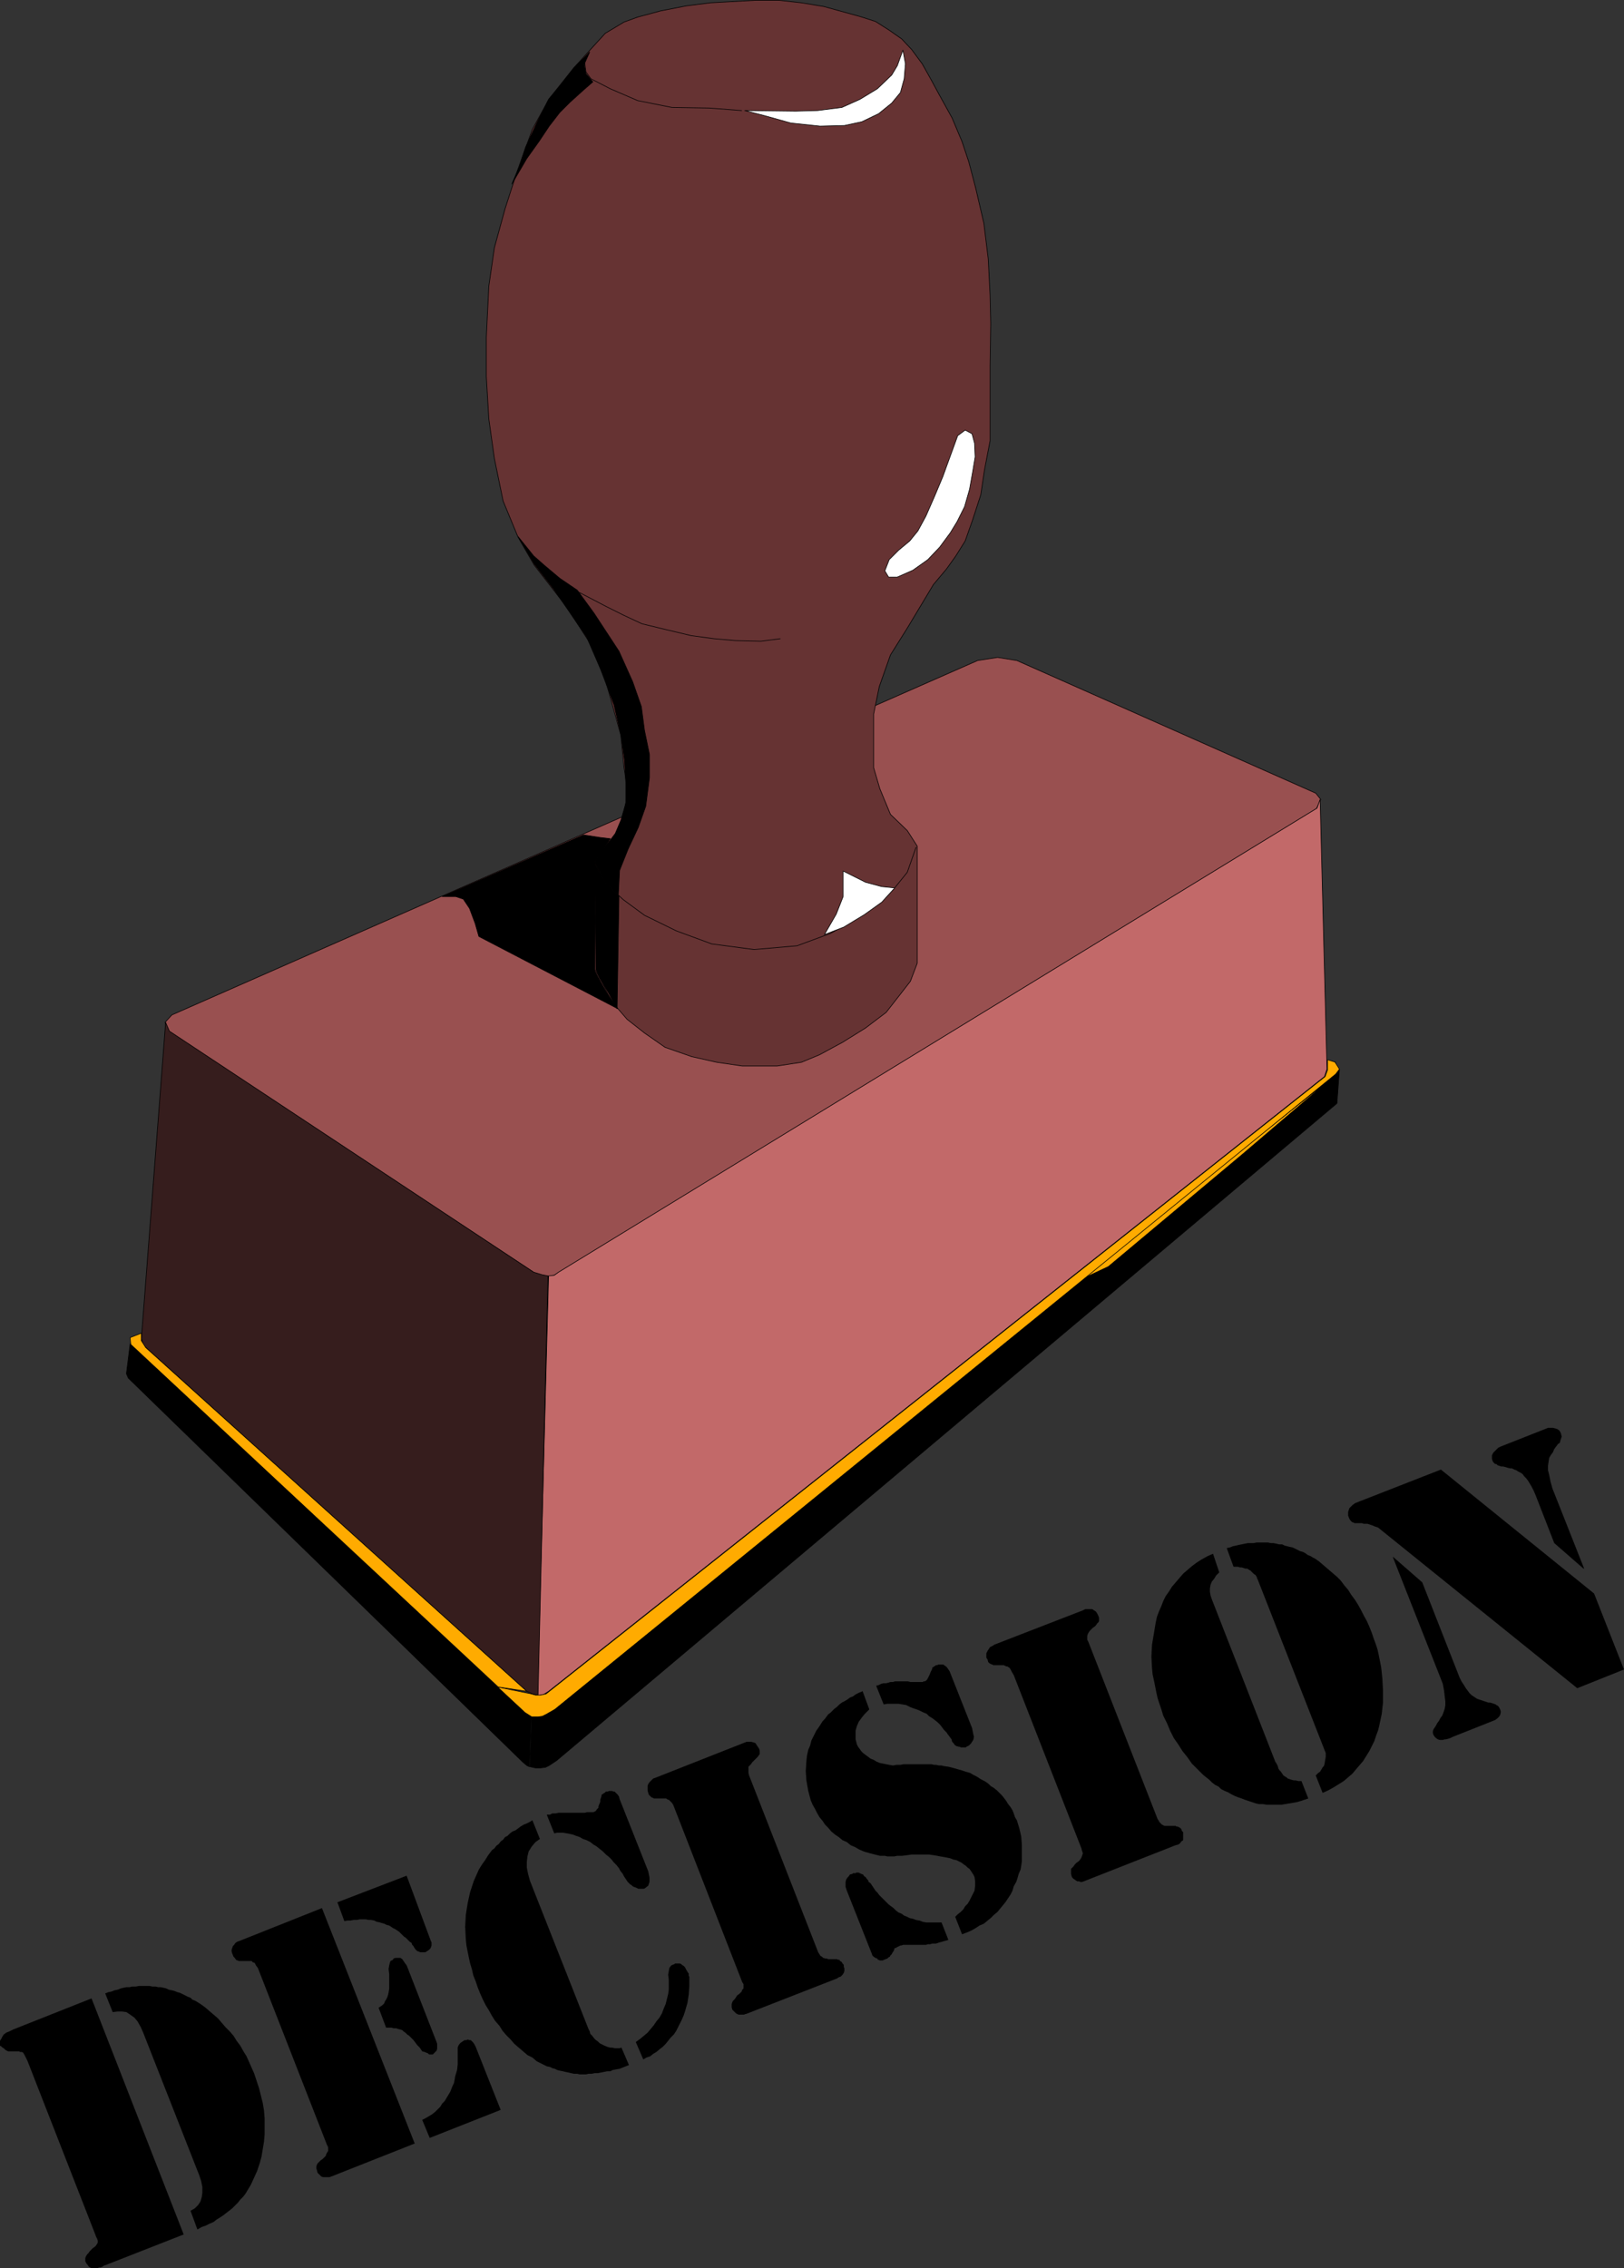 <?xml version="1.0" encoding="UTF-8" standalone="no"?>
<svg
   version="1.0"
   width="111.489mm"
   height="155.69mm"
   id="svg54"
   sodipodi:docname="Decision.wmf"
   xmlns:inkscape="http://www.inkscape.org/namespaces/inkscape"
   xmlns:sodipodi="http://sodipodi.sourceforge.net/DTD/sodipodi-0.dtd"
   xmlns="http://www.w3.org/2000/svg"
   xmlns:svg="http://www.w3.org/2000/svg">
  <rect width="100%" height="100%" fill="#333333" stroke="none"/>
  <sodipodi:namedview
     id="namedview54"
     pagecolor="#ffffff"
     bordercolor="#000000"
     borderopacity="0.25"
     inkscape:showpageshadow="2"
     inkscape:pageopacity="0.0"
     inkscape:pagecheckerboard="0"
     inkscape:deskcolor="#d1d1d1"
     inkscape:document-units="mm" />
  <defs
     id="defs1">
    <pattern
       id="WMFhbasepattern"
       patternUnits="userSpaceOnUse"
       width="6"
       height="6"
       x="0"
       y="0" />
  </defs>
  <path
     style="fill:#995050;fill-opacity:1;fill-rule:evenodd;stroke:none"
     d="m 253.666,171.367 5.17,-0.808 5.009,0.808 77.554,34.419 1.293,1.616 -1.131,2.424 -196.47,120.224 -1.293,0.808 -1.454,0.323 -1.616,-0.162 -2.1,-0.808 -94.68,-62.536 -1.131,-2.424 1.777,-1.939 z"
     id="path1" />
  <path
     style="fill:none;stroke:#000000;stroke-width:0.162px;stroke-linecap:round;stroke-linejoin:round;stroke-miterlimit:4;stroke-dasharray:none;stroke-opacity:1"
     d="m 253.666,171.367 5.17,-0.808 5.009,0.808 77.554,34.419 1.293,1.616 -1.131,2.424 -196.47,120.224 -1.293,0.808 -1.454,0.323 -1.616,-0.162 -2.1,-0.808 -94.68,-62.536 -1.131,-2.424 1.777,-1.939 209.073,-91.945 v 0"
     id="path2" />
  <path
     style="fill:#663333;fill-opacity:1;fill-rule:evenodd;stroke:none"
     d="m 161.894,198.999 -0.808,-8.241 -3.878,-13.897 -4.039,-9.857 -6.14,-9.534 -8.402,-10.827 -4.201,-7.272 -3.878,-9.372 -2.262,-10.988 -1.454,-10.342 -0.646,-10.988 V 87.502 l 0.646,-13.25 1.454,-10.019 2.747,-10.019 3.07,-9.534 4.039,-11.15 4.362,-7.918 6.301,-7.918 4.847,-5.333 3.393,-3.717 4.847,-2.909 3.555,-1.293 5.978,-1.616 6.624,-1.293 6.301,-0.808 5.817,-0.323 5.817,-0.323 h 6.14 l 5.817,0.646 5.817,0.97 4.686,1.293 4.686,1.293 4.039,1.293 3.555,2.262 3.231,2.262 2.585,2.747 2.747,3.717 2.262,4.04 2.1,3.878 3.393,6.14 2.585,6.14 1.777,5.333 1.777,6.787 2.1,9.049 1.131,9.211 0.485,9.534 0.162,7.272 -0.162,10.988 v 11.796 7.595 l -1.454,7.595 -0.969,6.464 -2.1,6.464 -1.939,5.494 -2.424,3.878 -2.424,3.393 -3.393,4.04 -6.786,11.311 -4.362,6.948 -2.908,8.241 -1.454,7.11 v 6.787 7.11 l 1.616,5.494 2.747,6.625 4.362,4.201 2.585,4.04 v 30.379 l -1.777,4.686 -3.393,4.363 -2.908,3.717 -5.332,4.04 -5.978,3.717 -5.978,3.232 -4.686,1.939 -6.301,0.97 h -9.048 l -6.624,-0.97 -6.463,-1.454 -6.948,-2.424 -5.332,-3.717 -4.524,-3.555 -4.039,-4.686 -2.747,-5.494 -1.616,-2.747 v -27.632 l 2.747,-4.04 2.747,-3.717 2.1,-5.171 0.969,-5.494 -0.969,-6.464 z"
     id="path3" />
  <path
     style="fill:none;stroke:#000000;stroke-width:0.162px;stroke-linecap:round;stroke-linejoin:round;stroke-miterlimit:4;stroke-dasharray:none;stroke-opacity:1"
     d="m 161.894,198.999 -0.808,-8.241 -3.878,-13.897 -4.039,-9.857 -6.14,-9.534 -8.402,-10.827 -4.201,-7.272 -3.878,-9.372 -2.262,-10.988 -1.454,-10.342 -0.646,-10.988 V 87.502 l 0.646,-13.25 1.454,-10.019 2.747,-10.019 3.07,-9.534 4.039,-11.15 4.362,-7.918 6.301,-7.918 4.847,-5.333 3.393,-3.717 4.847,-2.909 3.555,-1.293 5.978,-1.616 6.624,-1.293 6.301,-0.808 5.817,-0.323 5.817,-0.323 h 6.14 l 5.817,0.646 5.817,0.97 4.686,1.293 4.686,1.293 4.039,1.293 3.555,2.262 3.231,2.262 2.585,2.747 2.747,3.717 2.262,4.04 2.1,3.878 3.393,6.14 2.585,6.14 1.777,5.333 1.777,6.787 2.1,9.049 1.131,9.211 0.485,9.534 0.162,7.272 -0.162,10.988 v 11.796 7.595 l -1.454,7.595 -0.969,6.464 -2.1,6.464 -1.939,5.494 -2.424,3.878 -2.424,3.393 -3.393,4.04 -6.786,11.311 -4.362,6.948 -2.908,8.241 -1.454,7.11 v 6.787 7.11 l 1.616,5.494 2.747,6.625 4.362,4.201 2.585,4.04 v 30.379 l -1.777,4.686 -3.393,4.363 -2.908,3.717 -5.332,4.04 -5.978,3.717 -5.978,3.232 -4.686,1.939 -6.301,0.97 h -9.048 l -6.624,-0.97 -6.463,-1.454 -6.948,-2.424 -5.332,-3.717 -4.524,-3.555 -4.039,-4.686 -2.747,-5.494 -1.616,-2.747 v -27.632 l 2.747,-4.04 2.747,-3.717 2.1,-5.171 0.969,-5.494 -0.969,-6.464 v 0"
     id="path4" />
  <path
     style="fill:#c26969;fill-opacity:1;fill-rule:evenodd;stroke:none"
     d="m 142.344,331.019 1.454,-0.162 1.131,-0.808 196.793,-120.385 0.808,-2.262 1.777,69.969 -0.646,1.939 -201.317,159.49 -1.293,0.808 -1.616,0.323 2.908,-108.912 z"
     id="path5" />
  <path
     style="fill:none;stroke:#000000;stroke-width:0.162px;stroke-linecap:round;stroke-linejoin:round;stroke-miterlimit:4;stroke-dasharray:none;stroke-opacity:1"
     d="m 142.344,331.019 1.454,-0.162 1.131,-0.808 196.793,-120.385 0.808,-2.262 1.777,69.969 -0.646,1.939 -201.317,159.49 -1.293,0.808 -1.616,0.323 2.908,-108.912 v 0"
     id="path6" />
  <path
     style="fill:#361d1d;fill-opacity:1;fill-rule:evenodd;stroke:none"
     d="m 42.978,265.252 0.969,2.262 94.519,62.536 2.1,0.646 1.616,0.323 -2.585,108.751 -1.454,-0.323 -1.454,-0.646 -99.366,-89.683 -0.646,-1.778 6.301,-82.088 z"
     id="path7" />
  <path
     style="fill:none;stroke:#000000;stroke-width:0.162px;stroke-linecap:round;stroke-linejoin:round;stroke-miterlimit:4;stroke-dasharray:none;stroke-opacity:1"
     d="m 42.978,265.252 0.969,2.262 94.519,62.536 2.1,0.646 1.616,0.323 -2.585,108.751 -1.454,-0.323 -1.454,-0.646 -99.366,-89.683 -0.646,-1.778 6.301,-82.088 v 0"
     id="path8" />
  <path
     style="fill:#000000;fill-opacity:1;fill-rule:evenodd;stroke:none"
     d="m 137.335,458.353 0.485,-13.25 -1.293,-0.485 -102.759,-95.985 -0.969,7.756 0.485,1.131 102.436,99.702 0.969,0.808 z"
     id="path9" />
  <path
     style="fill:none;stroke:#000000;stroke-width:0.162px;stroke-linecap:round;stroke-linejoin:round;stroke-miterlimit:4;stroke-dasharray:none;stroke-opacity:1"
     d="m 137.335,458.353 0.485,-13.25 -1.293,-0.485 -102.759,-95.985 -0.969,7.756 0.485,1.131 102.436,99.702 0.969,0.808 0.646,0.323 v 0"
     id="path10" />
  <path
     style="fill:#000000;fill-opacity:1;fill-rule:evenodd;stroke:none"
     d="m 137.497,458.353 1.454,0.323 h 1.293 l 1.293,-0.162 0.969,-0.485 1.939,-1.293 202.448,-170.479 0.646,-8.726 -0.646,0.97 -203.095,164.985 -1.777,1.293 -1.131,0.323 -1.293,0.323 -1.616,-0.323 -0.485,13.25 z"
     id="path11" />
  <path
     style="fill:none;stroke:#000000;stroke-width:0.162px;stroke-linecap:round;stroke-linejoin:round;stroke-miterlimit:4;stroke-dasharray:none;stroke-opacity:1"
     d="m 137.497,458.353 1.454,0.323 h 1.293 l 1.293,-0.162 0.969,-0.485 1.939,-1.293 202.448,-170.479 0.646,-8.726 -0.646,0.97 -203.095,164.985 -1.777,1.293 -1.131,0.323 -1.293,0.323 -1.616,-0.323 -0.485,13.25 v 0"
     id="path12" />
  <path
     style="fill:#ffab00;fill-opacity:1;fill-rule:evenodd;stroke:none"
     d="m 279.356,332.474 66.082,-52.679 -23.105,19.714 -34.738,29.086 z"
     id="path13" />
  <path
     style="fill:none;stroke:#000000;stroke-width:0.162px;stroke-linecap:round;stroke-linejoin:round;stroke-miterlimit:4;stroke-dasharray:none;stroke-opacity:1"
     d="m 279.356,332.474 66.082,-52.679 -23.105,19.714 -34.738,29.086 -8.24,3.878 v 0"
     id="path14" />
  <path
     style="fill:#ffab00;fill-opacity:1;fill-rule:evenodd;stroke:none"
     d="m 346.408,275.594 1.131,1.778 -0.969,1.293 -202.61,164.823 -2.262,1.293 -0.969,0.485 -1.131,0.162 h -1.616 l -1.777,-1.131 -7.109,-6.625 8.725,1.778 1.131,0.323 h 1.293 l 1.454,-0.323 202.125,-160.137 0.646,-1.778 v -2.585 l 2.1,0.646 v 0 z"
     id="path15" />
  <path
     style="fill:none;stroke:#000000;stroke-width:0.162px;stroke-linecap:round;stroke-linejoin:round;stroke-miterlimit:4;stroke-dasharray:none;stroke-opacity:1"
     d="m 346.408,275.594 1.131,1.778 -0.969,1.293 -202.61,164.823 -2.262,1.293 -0.969,0.485 -1.131,0.162 h -1.616 l -1.777,-1.131 -7.109,-6.625 8.725,1.778 1.131,0.323 h 1.293 l 1.454,-0.323 202.125,-160.137 0.646,-1.778 v -2.585 l 2.1,0.646 v 0"
     id="path16" />
  <path
     style="fill:#ffab00;fill-opacity:1;fill-rule:evenodd;stroke:none"
     d="m 129.257,437.67 -95.327,-88.875 -0.162,-1.778 2.908,-1.131 v 1.939 l 1.131,1.778 98.881,89.198 z"
     id="path17" />
  <path
     style="fill:none;stroke:#000000;stroke-width:0.162px;stroke-linecap:round;stroke-linejoin:round;stroke-miterlimit:4;stroke-dasharray:none;stroke-opacity:1"
     d="m 129.257,437.67 -95.327,-88.875 -0.162,-1.778 2.908,-1.131 v 1.939 l 1.131,1.778 98.881,89.198 -7.432,-1.131 v 0"
     id="path18" />
  <path
     style="fill:#ffffff;fill-opacity:1;fill-rule:evenodd;stroke:none"
     d="m 234.278,13.008 -1.454,4.04 -1.454,2.424 -3.716,3.555 -4.524,2.747 -4.686,2.101 -6.301,0.808 -5.655,0.162 -13.249,-0.162 5.009,1.293 6.948,1.939 7.594,0.808 6.301,-0.162 4.524,-0.97 4.362,-2.101 3.393,-2.747 2.262,-2.747 0.969,-3.555 0.323,-3.878 -0.646,-3.555 z"
     id="path19" />
  <path
     style="fill:none;stroke:#000000;stroke-width:0.162px;stroke-linecap:round;stroke-linejoin:round;stroke-miterlimit:4;stroke-dasharray:none;stroke-opacity:1"
     d="m 234.278,13.008 -1.454,4.04 -1.454,2.424 -3.716,3.555 -4.524,2.747 -4.686,2.101 -6.301,0.808 -5.655,0.162 -13.249,-0.162 5.009,1.293 6.948,1.939 7.594,0.808 6.301,-0.162 4.524,-0.97 4.362,-2.101 3.393,-2.747 2.262,-2.747 0.969,-3.555 0.323,-3.878 -0.646,-3.555 v 0"
     id="path20" />
  <path
     style="fill:none;stroke:#000000;stroke-width:0.162px;stroke-linecap:round;stroke-linejoin:round;stroke-miterlimit:4;stroke-dasharray:none;stroke-opacity:1"
     d="m 192.431,28.682 -8.402,-0.646 -9.694,-0.162 -8.886,-1.778 -7.109,-3.07 -5.009,-2.585 -1.293,-1.778 -0.323,-2.424 0.969,-2.424"
     id="path21" />
  <path
     style="fill:#ffffff;fill-opacity:1;fill-rule:evenodd;stroke:none"
     d="m 250.435,111.579 -1.939,1.454 -1.939,5.333 -1.939,5.333 -2.1,5.009 -2.262,5.171 -2.1,3.878 -2.1,2.585 -2.908,2.424 -2.424,2.424 -1.131,2.909 0.969,1.616 h 2.262 l 4.039,-1.778 3.878,-2.747 3.07,-3.232 2.747,-3.717 1.777,-2.909 1.939,-3.878 1.293,-4.525 0.808,-4.525 0.646,-3.878 -0.162,-3.555 -0.646,-2.424 z"
     id="path22" />
  <path
     style="fill:none;stroke:#000000;stroke-width:0.162px;stroke-linecap:round;stroke-linejoin:round;stroke-miterlimit:4;stroke-dasharray:none;stroke-opacity:1"
     d="m 250.435,111.579 -1.939,1.454 -1.939,5.333 -1.939,5.333 -2.1,5.009 -2.262,5.171 -2.1,3.878 -2.1,2.585 -2.908,2.424 -2.424,2.424 -1.131,2.909 0.969,1.616 h 2.262 l 4.039,-1.778 3.878,-2.747 3.07,-3.232 2.747,-3.717 1.777,-2.909 1.939,-3.878 1.293,-4.525 0.808,-4.525 0.646,-3.878 -0.162,-3.555 -0.646,-2.424 -1.777,-0.97 v 0"
     id="path23" />
  <path
     style="fill:none;stroke:#000000;stroke-width:0.162px;stroke-linecap:round;stroke-linejoin:round;stroke-miterlimit:4;stroke-dasharray:none;stroke-opacity:1"
     d="m 202.448,165.712 -5.009,0.646 -6.624,-0.162 -5.493,-0.485 -5.978,-0.808 -6.786,-1.616 -5.978,-1.454 -4.847,-2.262 -4.524,-2.262 -7.109,-3.717"
     id="path24" />
  <path
     style="fill:none;stroke:#000000;stroke-width:0.162px;stroke-linecap:round;stroke-linejoin:round;stroke-miterlimit:4;stroke-dasharray:none;stroke-opacity:1"
     d="m 154.139,223.884 3.393,5.656 4.201,3.878 5.493,4.04 8.24,4.04 9.21,3.393 10.987,1.454 11.148,-0.97 8.725,-3.232 7.432,-4.201 5.493,-3.717 3.555,-3.717 3.393,-4.201 2.262,-6.464"
     id="path25" />
  <path
     style="fill:#ffffff;fill-opacity:1;fill-rule:evenodd;stroke:none"
     d="m 232.016,230.348 -3.231,-0.323 -4.201,-1.131 -5.817,-2.909 v 6.625 l -1.777,4.525 -3.07,5.333 5.009,-1.939 5.332,-3.232 4.524,-3.232 3.231,-3.555 v 0 z"
     id="path26" />
  <path
     style="fill:none;stroke:#000000;stroke-width:0.162px;stroke-linecap:round;stroke-linejoin:round;stroke-miterlimit:4;stroke-dasharray:none;stroke-opacity:1"
     d="m 232.016,230.348 -3.231,-0.323 -4.201,-1.131 -5.817,-2.909 v 6.625 l -1.777,4.525 -3.07,5.333 5.009,-1.939 5.332,-3.232 4.524,-3.232 3.231,-3.555 v 0"
     id="path27" />
  <path
     style="fill:#000000;fill-opacity:1;fill-rule:evenodd;stroke:none"
     d="m 165.61,214.674 -2.585,5.494 -2.262,5.656 -0.323,6.302 -3.07,-2.747 -3.07,-5.494 1.616,-2.747 3.716,-4.848 1.454,-3.393 1.293,-4.525 v -5.333 l -0.323,-5.817 -0.969,-6.625 -1.777,-7.756 -3.393,-9.049 -3.716,-8.564 -8.563,-12.443 -5.009,-6.464 -4.201,-7.11 4.039,5.009 2.747,2.424 4.039,3.393 4.524,3.07 4.362,5.979 6.463,9.857 3.555,7.918 2.262,6.464 0.808,6.14 1.293,6.302 v 5.979 l -0.969,7.433 -1.939,5.494 z"
     id="path28" />
  <path
     style="fill:none;stroke:#000000;stroke-width:0.162px;stroke-linecap:round;stroke-linejoin:round;stroke-miterlimit:4;stroke-dasharray:none;stroke-opacity:1"
     d="m 165.61,214.674 -2.585,5.494 -2.262,5.656 -0.323,6.302 -3.07,-2.747 -3.07,-5.494 1.616,-2.747 3.716,-4.848 1.454,-3.393 1.293,-4.525 v -5.333 l -0.323,-5.817 -0.969,-6.625 -1.777,-7.756 -3.393,-9.049 -3.716,-8.564 -8.563,-12.443 -5.009,-6.464 -4.201,-7.11 4.039,5.009 2.747,2.424 4.039,3.393 4.524,3.07 4.362,5.979 6.463,9.857 3.555,7.918 2.262,6.464 0.808,6.14 1.293,6.302 v 5.979 l -0.969,7.433 -1.939,5.494 v 0"
     id="path29" />
  <path
     style="fill:#000000;fill-opacity:1;fill-rule:evenodd;stroke:none"
     d="m 151.392,216.613 4.201,0.646 2.747,0.323 -1.939,3.07 -2.1,3.07 v 28.117 l 3.07,5.656 2.908,4.201 -36.03,-18.745 -0.969,-3.393 -1.454,-3.878 -1.616,-2.424 -1.939,-0.646 h -3.555 z"
     id="path30" />
  <path
     style="fill:none;stroke:#000000;stroke-width:0.162px;stroke-linecap:round;stroke-linejoin:round;stroke-miterlimit:4;stroke-dasharray:none;stroke-opacity:1"
     d="m 151.392,216.613 4.201,0.646 2.747,0.323 -1.939,3.07 -2.1,3.07 v 28.117 l 3.07,5.656 2.908,4.201 -36.03,-18.745 -0.969,-3.393 -1.454,-3.878 -1.616,-2.424 -1.939,-0.646 h -3.555 l 36.677,-15.998 v 0"
     id="path31" />
  <path
     style="fill:#000000;fill-opacity:1;fill-rule:evenodd;stroke:none"
     d="m 154.623,251.517 0.969,2.262 2.262,3.717 2.262,4.201 0.485,-29.248 -3.231,-3.07 -3.07,-5.171 0.323,27.309 z"
     id="path32" />
  <path
     style="fill:none;stroke:#000000;stroke-width:0.162px;stroke-linecap:round;stroke-linejoin:round;stroke-miterlimit:4;stroke-dasharray:none;stroke-opacity:1"
     d="m 154.623,251.517 0.969,2.262 2.262,3.717 2.262,4.201 0.485,-29.248 -3.231,-3.07 -3.07,-5.171 0.323,27.309 v 0"
     id="path33" />
  <path
     style="fill:#000000;fill-opacity:1;fill-rule:evenodd;stroke:none"
     d="m 144.929,22.704 -2.585,3.07 -3.07,6.14 -2.908,6.302 -1.616,5.009 -1.939,4.525 3.878,-6.625 3.231,-4.525 2.585,-3.878 2.747,-3.555 2.585,-2.585 3.393,-3.07 2.585,-2.262 -1.777,-2.101 -0.485,-2.424 1.454,-3.232 -4.039,4.04 -4.039,5.171 z"
     id="path34" />
  <path
     style="fill:none;stroke:#000000;stroke-width:0.162px;stroke-linecap:round;stroke-linejoin:round;stroke-miterlimit:4;stroke-dasharray:none;stroke-opacity:1"
     d="m 144.929,22.704 -2.585,3.07 -3.07,6.14 -2.908,6.302 -1.616,5.009 -1.939,4.525 3.878,-6.625 3.231,-4.525 2.585,-3.878 2.747,-3.555 2.585,-2.585 3.393,-3.07 2.585,-2.262 -1.777,-2.101 -0.485,-2.424 1.454,-3.232 -4.039,4.04 -4.039,5.171 v 0"
     id="path35" />
  <path
     style="fill:#000000;fill-opacity:1;fill-rule:evenodd;stroke:none"
     d="m 409.259,437.993 -51.703,-41.691 -0.485,-0.162 -0.485,-0.162 -0.323,-0.162 -0.485,-0.162 -0.485,-0.162 -0.485,-0.162 h -0.485 -0.485 l -0.485,-0.162 h -0.485 -0.485 -0.323 -0.323 -0.323 l -0.162,-0.162 h -0.162 l -0.323,-0.162 -0.323,-0.323 -0.323,-0.485 -0.323,-0.808 v -0.485 -0.485 l 0.162,-0.485 0.162,-0.485 0.485,-0.485 0.323,-0.323 0.646,-0.485 0.808,-0.323 21.489,-8.403 39.746,32.157 7.755,19.714 -12.118,4.848 z"
     id="path36" />
  <path
     style="fill:#000000;fill-opacity:1;fill-rule:evenodd;stroke:none"
     d="m 411.036,406.967 h -0.162 l -7.594,-6.625 -4.847,-12.443 -0.485,-1.131 -0.485,-0.97 -0.485,-0.808 -0.485,-0.808 -0.485,-0.646 -0.485,-0.485 -0.485,-0.646 -0.485,-0.323 -0.646,-0.323 -0.485,-0.323 -0.485,-0.162 -0.646,-0.323 h -0.485 l -0.646,-0.162 -0.485,-0.162 -0.646,-0.162 h -0.485 l -0.485,-0.162 -0.485,-0.162 -0.323,-0.323 h -0.323 l -0.323,-0.323 -0.162,-0.162 -0.162,-0.323 -0.162,-0.485 v -0.646 -0.323 l 0.323,-0.646 0.323,-0.323 0.485,-0.485 0.485,-0.485 0.646,-0.323 11.472,-4.525 0.808,-0.323 h 0.646 0.646 l 0.646,0.162 0.485,0.162 0.485,0.323 0.323,0.485 0.162,0.485 0.162,0.646 -0.162,0.485 -0.162,0.485 -0.162,0.646 -0.485,0.323 -0.485,0.646 -0.485,0.646 -0.323,0.808 -0.485,0.646 -0.485,0.808 -0.162,0.97 -0.162,1.131 v 1.131 l 0.323,1.293 0.323,1.616 0.485,1.778 z"
     id="path37" />
  <path
     style="fill:#000000;fill-opacity:1;fill-rule:evenodd;stroke:none"
     d="m 361.434,404.059 v -0.162 l 7.594,6.625 9.694,24.723 0.485,0.97 0.646,0.97 0.485,0.808 0.485,0.646 0.485,0.646 0.485,0.485 0.485,0.323 0.485,0.323 0.485,0.323 0.485,0.162 0.485,0.162 0.485,0.162 0.485,0.162 0.485,0.162 0.485,0.162 h 0.485 l 0.485,0.162 0.485,0.162 0.485,0.162 0.162,0.162 0.323,0.162 0.323,0.323 0.162,0.323 0.162,0.323 0.162,0.485 v 0.323 l -0.162,0.646 -0.323,0.485 -0.323,0.323 -0.646,0.485 -0.808,0.323 -0.808,0.323 -9.371,3.717 -0.646,0.323 -0.485,0.162 -0.646,0.162 h -0.323 l -0.485,0.162 h -0.323 -0.323 -0.162 l -0.485,-0.162 -0.485,-0.323 -0.323,-0.323 -0.323,-0.485 -0.162,-0.485 v -0.485 l 0.162,-0.485 0.323,-0.485 0.323,-0.485 0.323,-0.646 0.485,-0.646 0.323,-0.646 0.485,-0.646 0.323,-0.808 0.323,-0.97 0.162,-0.97 v -0.97 l -0.162,-1.293 -0.162,-1.454 -0.323,-1.778 z"
     id="path38" />
  <path
     style="fill:#000000;fill-opacity:1;fill-rule:evenodd;stroke:none"
     d="m 314.74,403.089 1.616,4.848 -0.808,0.808 -0.485,0.808 -0.646,0.808 -0.323,0.808 -0.162,0.97 v 0.808 l 0.162,0.97 0.323,0.97 16.48,42.175 0.323,0.485 0.323,0.646 0.162,0.646 0.323,0.485 0.323,0.323 0.323,0.485 0.323,0.485 0.485,0.323 0.323,0.162 0.323,0.323 0.485,0.162 0.485,0.162 0.646,0.162 h 0.485 l 0.646,0.162 h 0.808 l 1.777,4.525 -0.969,0.323 -0.969,0.323 -1.131,0.323 -0.969,0.162 -0.969,0.162 -0.969,0.162 -0.969,0.162 h -0.969 -0.969 -0.969 -0.969 l -0.969,-0.162 h -0.969 l -0.808,-0.162 -0.969,-0.323 -0.969,-0.323 -0.969,-0.323 -0.808,-0.323 -0.969,-0.323 -0.808,-0.323 -0.969,-0.485 -0.808,-0.485 -0.808,-0.323 -0.969,-0.485 -0.646,-0.646 -0.969,-0.485 -0.808,-0.646 -0.646,-0.646 -0.808,-0.646 -0.808,-0.646 -0.646,-0.646 -0.808,-0.808 -1.454,-1.454 -1.131,-1.616 -1.293,-1.616 -1.131,-1.778 -1.131,-1.616 -0.969,-1.939 -0.808,-1.939 -0.969,-1.939 -0.485,-1.616 -0.485,-1.454 -0.485,-1.454 -0.323,-1.454 -0.323,-1.616 -0.323,-1.616 -0.323,-1.454 -0.162,-1.616 -0.162,-3.07 0.162,-3.07 0.485,-2.909 0.485,-2.909 0.323,-1.454 0.485,-1.293 0.646,-1.454 0.485,-1.293 0.646,-1.293 0.808,-1.131 0.808,-1.293 0.969,-1.131 0.969,-1.131 0.969,-1.131 1.131,-0.97 1.131,-0.97 1.293,-0.97 1.293,-0.808 1.454,-0.808 1.454,-0.646 z"
     id="path39" />
  <path
     style="fill:#000000;fill-opacity:1;fill-rule:evenodd;stroke:none"
     d="m 318.295,401.635 0.808,-0.162 0.808,-0.323 0.808,-0.162 0.646,-0.162 0.808,-0.162 0.808,-0.162 0.808,-0.162 h 0.646 0.808 l 0.808,-0.162 h 0.646 0.808 0.808 0.646 l 0.808,0.162 h 0.646 l 0.808,0.162 0.646,0.162 h 0.808 l 0.646,0.323 0.646,0.162 0.646,0.162 0.808,0.162 0.646,0.323 0.646,0.323 0.646,0.323 0.646,0.162 0.646,0.323 0.646,0.485 0.808,0.323 0.485,0.323 0.646,0.323 1.131,0.808 1.131,0.97 1.131,0.97 1.131,0.97 1.131,0.97 0.969,0.97 0.969,1.293 0.969,1.131 0.808,1.293 0.969,1.293 0.808,1.293 0.808,1.454 0.646,1.293 0.808,1.454 0.646,1.454 0.646,1.616 0.485,1.454 0.485,1.293 0.485,1.454 0.323,1.454 0.323,1.616 0.323,1.616 0.162,1.454 0.162,1.616 0.162,3.07 v 3.07 l -0.323,2.909 -0.646,3.07 -0.323,1.293 -0.485,1.293 -0.485,1.454 -0.646,1.293 -0.646,1.293 -0.808,1.293 -0.808,1.293 -0.969,1.131 -0.969,1.131 -0.808,0.97 -1.131,0.97 -1.131,0.97 -1.293,0.808 -1.293,0.808 -1.454,0.808 -1.454,0.646 -1.777,-4.525 0.323,-0.323 0.323,-0.323 0.485,-0.323 0.162,-0.323 0.323,-0.485 0.162,-0.323 0.323,-0.323 0.162,-0.485 0.162,-0.97 0.162,-0.97 v -0.97 l -0.323,-0.808 -17.288,-44.114 -0.162,-0.323 -0.162,-0.485 -0.323,-0.485 -0.323,-0.162 -0.323,-0.323 -0.323,-0.323 -0.323,-0.323 -0.323,-0.162 -0.485,-0.323 h -0.485 l -0.485,-0.162 -0.485,-0.162 h -0.485 l -0.485,-0.162 h -0.485 -0.646 z"
     id="path40" />
  <path
     style="fill:#000000;fill-opacity:1;fill-rule:evenodd;stroke:none"
     d="m 280.649,479.683 -17.611,-45.084 -0.485,-0.808 -0.323,-0.646 -0.323,-0.485 -0.323,-0.162 -0.162,-0.162 h -0.323 l -0.323,-0.162 -0.323,-0.162 h -0.162 -0.323 -0.323 -0.323 -0.323 -0.323 -0.323 -0.162 -0.323 -0.162 l -0.162,-0.162 h -0.162 l -0.323,-0.162 -0.323,-0.162 -0.323,-0.323 -0.162,-0.646 -0.323,-0.485 v -0.646 -0.485 l 0.323,-0.646 0.323,-0.485 0.323,-0.485 0.646,-0.323 0.485,-0.323 22.943,-8.888 0.646,-0.323 h 0.808 0.485 0.485 l 0.485,0.323 0.485,0.323 0.323,0.485 0.323,0.646 0.162,0.485 v 0.485 0.323 l -0.162,0.323 -0.323,0.323 -0.323,0.485 -0.323,0.323 -0.485,0.323 -0.485,0.485 -0.323,0.323 -0.323,0.485 -0.162,0.323 -0.162,0.485 v 0.485 0.485 l 0.323,0.646 17.934,45.892 0.323,0.485 0.162,0.323 0.162,0.162 0.323,0.323 0.162,0.162 0.323,0.162 0.323,0.162 h 0.162 0.323 0.323 0.323 0.323 0.323 0.485 0.323 0.323 l 0.162,0.162 h 0.323 l 0.323,0.162 0.323,0.162 0.162,0.162 0.162,0.162 0.162,0.485 0.323,0.323 v 0.485 0.485 0.485 0.646 l -0.485,0.323 -0.323,0.485 -0.485,0.323 -0.646,0.162 -23.428,9.211 -0.323,0.162 h -0.162 l -0.323,0.162 h -0.323 -0.162 l -0.323,-0.162 h -0.162 -0.323 l -0.485,-0.323 -0.485,-0.323 -0.323,-0.323 -0.162,-0.323 -0.162,-0.646 v -0.485 -0.323 -0.485 l 0.323,-0.323 0.323,-0.323 0.323,-0.485 0.485,-0.485 0.485,-0.323 0.323,-0.323 0.323,-0.485 0.162,-0.323 0.162,-0.485 0.162,-0.485 -0.162,-0.485 -0.162,-0.485 v 0 z"
     id="path41" />
  <path
     style="fill:#000000;fill-opacity:1;fill-rule:evenodd;stroke:none"
     d="m 223.776,438.639 1.777,4.848 -1.131,1.131 -0.808,0.97 -0.808,1.131 -0.485,1.131 -0.323,1.131 v 1.131 1.131 l 0.323,1.293 0.323,0.646 0.485,0.646 0.323,0.485 0.485,0.485 0.646,0.485 0.646,0.485 0.646,0.485 0.808,0.323 0.808,0.485 0.808,0.323 0.808,0.162 0.808,0.162 0.808,0.162 0.969,0.162 0.969,-0.162 h 0.969 l 0.808,-0.162 h 0.646 0.808 0.646 0.808 0.646 0.808 0.646 0.808 0.646 0.808 l 0.646,0.162 h 0.485 l 0.808,0.162 h 0.646 l 0.646,0.162 1.131,0.162 1.293,0.323 1.131,0.323 1.131,0.323 0.969,0.323 1.131,0.323 0.808,0.485 0.969,0.485 0.969,0.646 0.969,0.485 0.969,0.646 0.646,0.646 0.808,0.485 0.808,0.646 0.646,0.646 0.646,0.646 0.646,0.808 0.485,0.646 0.485,0.808 0.646,0.808 0.485,0.808 0.323,0.808 0.323,0.97 0.485,0.808 0.646,2.101 0.485,2.101 0.162,2.101 v 2.101 1.131 1.131 l -0.162,1.131 -0.162,0.97 -0.485,1.131 -0.323,1.131 -0.323,0.97 -0.646,1.131 -0.323,1.131 -0.485,0.97 -0.646,0.97 -0.646,0.97 -0.646,0.808 -0.808,0.97 -0.646,0.808 -0.969,0.808 -0.808,0.808 -0.808,0.646 -0.969,0.808 -1.131,0.485 -0.969,0.646 -1.131,0.646 -1.131,0.485 -1.293,0.485 -1.777,-4.525 0.646,-0.646 0.808,-0.646 0.646,-0.646 0.485,-0.808 0.646,-0.646 0.485,-0.808 0.323,-0.646 0.323,-0.646 0.646,-1.293 0.162,-1.293 v -1.131 l -0.162,-1.131 -0.323,-0.646 -0.323,-0.485 -0.323,-0.485 -0.323,-0.485 -0.485,-0.323 -0.485,-0.485 -0.485,-0.323 -0.646,-0.485 -0.646,-0.323 -0.646,-0.323 -0.808,-0.162 -0.808,-0.323 -0.808,-0.162 -0.808,-0.162 -0.969,-0.162 -0.808,-0.162 -0.969,-0.162 -1.131,-0.162 h -1.131 -0.969 -1.293 -1.131 l -1.131,0.162 -1.293,0.162 h -0.646 -0.646 l -0.808,0.162 h -0.485 -0.808 -0.485 l -0.646,-0.162 h -0.646 -0.646 l -0.646,-0.162 -0.646,-0.162 -0.646,-0.162 -0.646,-0.162 -0.485,-0.162 -0.646,-0.162 -0.485,-0.162 -1.131,-0.485 -1.131,-0.646 -1.131,-0.485 -0.969,-0.808 -1.131,-0.485 -0.969,-0.808 -0.969,-0.646 -0.969,-0.808 -0.808,-0.97 -0.808,-0.808 -0.646,-0.97 -0.808,-0.97 -0.646,-1.131 -0.485,-0.97 -0.646,-1.131 -0.485,-1.131 -0.646,-2.424 -0.485,-2.747 -0.162,-2.424 0.162,-2.585 0.162,-1.454 0.323,-1.454 0.485,-1.131 0.323,-1.293 0.646,-1.293 0.646,-1.293 0.808,-1.131 0.808,-1.293 0.485,-0.485 0.485,-0.646 0.485,-0.646 0.646,-0.485 0.485,-0.485 0.485,-0.485 0.646,-0.485 0.646,-0.646 0.646,-0.485 0.646,-0.323 0.808,-0.485 0.646,-0.485 0.808,-0.323 0.646,-0.485 0.969,-0.485 0.808,-0.323 v 0 z"
     id="path42" />
  <path
     style="fill:#000000;fill-opacity:1;fill-rule:evenodd;stroke:none"
     d="m 244.295,498.751 1.777,4.525 -0.485,0.162 -0.646,0.162 -0.485,0.162 -0.646,0.162 -0.485,0.162 -0.485,0.162 h -0.485 -0.485 l -0.485,0.162 h -0.646 l -0.485,0.162 h -0.646 -0.646 -0.646 -0.646 -0.808 -0.646 -0.485 -0.646 -0.323 -0.485 l -0.323,0.162 h -0.323 l -0.323,0.162 -0.323,0.162 -0.323,0.162 -0.162,0.162 h -0.323 l -0.162,0.323 v 0.162 l -0.162,0.323 -0.323,0.485 -0.162,0.323 -0.323,0.323 -0.162,0.323 -0.323,0.162 -0.162,0.162 -0.162,0.162 -0.485,0.162 -0.323,0.162 h -0.162 l -0.162,0.162 h -0.323 -0.162 -0.323 l -0.323,-0.162 h -0.162 l -0.162,-0.323 -0.485,-0.162 -0.485,-0.323 -0.323,-0.323 -0.162,-0.485 -6.463,-16.321 -0.323,-0.97 v -0.646 -0.646 l 0.162,-0.646 0.323,-0.485 0.323,-0.323 0.323,-0.485 0.646,-0.162 0.162,-0.162 h 0.323 0.323 l 0.162,-0.162 h 0.162 0.323 0.162 l 0.323,0.162 0.323,0.162 0.485,0.162 0.323,0.485 0.323,0.162 0.323,0.485 0.323,0.323 0.162,0.485 0.485,0.323 0.323,0.485 0.323,0.485 0.323,0.485 0.323,0.485 0.485,0.485 0.485,0.646 0.485,0.485 0.485,0.485 0.485,0.485 0.485,0.485 0.485,0.485 0.646,0.485 0.646,0.485 0.646,0.646 0.646,0.485 0.808,0.323 0.646,0.485 0.808,0.323 0.646,0.323 0.808,0.162 0.808,0.323 0.969,0.162 0.808,0.323 0.969,0.162 h 0.969 0.808 1.131 z"
     id="path43" />
  <path
     style="fill:#000000;fill-opacity:1;fill-rule:evenodd;stroke:none"
     d="m 227.33,437.346 0.646,-0.162 0.646,-0.323 0.646,-0.162 h 0.646 l 0.646,-0.162 0.485,-0.162 h 0.646 l 0.485,-0.162 h 0.646 0.485 0.646 0.485 0.485 0.646 l 0.646,0.162 h 0.485 0.646 0.485 0.485 0.485 0.323 0.323 l 0.162,-0.162 h 0.323 l 0.323,-0.162 0.162,-0.162 0.162,-0.162 0.162,-0.323 0.162,-0.323 0.162,-0.323 0.162,-0.323 0.162,-0.485 0.162,-0.323 0.162,-0.323 0.162,-0.323 v -0.323 l 0.323,-0.162 0.162,-0.162 0.323,-0.162 0.162,-0.162 h 0.323 l 0.323,-0.162 h 0.162 0.323 0.323 0.162 0.323 l 0.162,0.162 0.485,0.323 0.323,0.323 0.323,0.485 0.323,0.485 5.817,14.705 0.162,0.808 0.162,0.808 0.162,0.646 -0.162,0.808 -0.323,0.485 -0.323,0.485 -0.485,0.485 -0.646,0.323 -0.162,0.162 h -0.323 -0.162 -0.323 -0.323 -0.162 l -0.323,-0.162 h -0.162 l -0.646,-0.162 -0.485,-0.323 -0.323,-0.485 -0.323,-0.323 -0.162,-0.646 -0.485,-0.646 -0.485,-0.646 -0.323,-0.485 -0.646,-0.646 -0.485,-0.646 -0.485,-0.646 -0.646,-0.646 -0.808,-0.646 -0.646,-0.485 -0.808,-0.485 -0.646,-0.646 -0.808,-0.323 -0.969,-0.485 -0.808,-0.323 -0.969,-0.323 -0.808,-0.323 -0.969,-0.485 -0.969,-0.162 -0.969,-0.162 h -0.969 -0.969 -0.969 l -0.969,0.162 -1.939,-4.848 z"
     id="path44" />
  <path
     style="fill:#000000;fill-opacity:1;fill-rule:evenodd;stroke:none"
     d="m 192.592,514.264 -17.611,-45.246 -0.323,-0.808 -0.323,-0.485 -0.485,-0.485 -0.323,-0.323 h -0.162 l -0.323,-0.162 -0.162,-0.162 h -0.323 -0.323 -0.323 -0.323 -0.323 -0.323 -0.323 -0.323 -0.162 -0.323 -0.162 l -0.162,-0.162 h -0.162 l -0.323,-0.162 -0.323,-0.323 -0.323,-0.323 -0.162,-0.485 -0.162,-0.646 v -0.485 -0.646 l 0.162,-0.485 0.323,-0.485 0.485,-0.485 0.485,-0.485 0.485,-0.162 22.943,-9.049 0.808,-0.323 h 0.646 0.485 l 0.646,0.162 0.485,0.162 0.323,0.485 0.323,0.485 0.323,0.485 0.162,0.485 v 0.485 0.485 l -0.162,0.162 -0.323,0.485 -0.323,0.323 -0.323,0.323 -0.485,0.485 -0.323,0.323 -0.323,0.485 -0.323,0.323 -0.323,0.323 v 0.485 0.485 0.646 l 0.162,0.646 17.934,45.892 0.323,0.485 0.162,0.323 0.162,0.162 0.323,0.162 0.323,0.323 h 0.162 l 0.323,0.162 h 0.162 0.323 l 0.323,0.162 h 0.323 0.323 0.323 0.485 0.162 0.485 0.162 l 0.323,0.162 h 0.323 l 0.162,0.323 0.323,0.162 0.162,0.162 0.162,0.323 0.323,0.323 v 0.485 l 0.162,0.485 v 0.646 l -0.162,0.485 -0.323,0.485 -0.485,0.485 -0.485,0.162 -0.485,0.323 -23.589,9.211 h -0.162 l -0.323,0.162 h -0.162 -0.323 -0.323 -0.162 -0.323 -0.162 l -0.646,-0.323 -0.323,-0.323 -0.323,-0.323 -0.323,-0.323 -0.162,-0.646 v -0.485 -0.323 l 0.162,-0.485 0.162,-0.323 0.485,-0.485 0.323,-0.485 0.323,-0.485 0.485,-0.323 0.323,-0.323 0.323,-0.323 0.162,-0.485 0.323,-0.323 v -0.485 -0.646 l -0.323,-0.485 z"
     id="path45" />
  <path
     style="fill:#000000;fill-opacity:1;fill-rule:evenodd;stroke:none"
     d="m 164.964,529.776 1.131,-0.808 0.969,-0.808 0.969,-0.808 0.808,-0.97 0.808,-0.97 0.646,-0.97 0.808,-0.97 0.646,-1.131 0.485,-1.293 0.485,-1.131 0.323,-1.293 0.323,-1.293 0.162,-1.131 v -1.293 -1.293 l -0.162,-1.293 0.162,-0.97 0.162,-0.808 0.485,-0.646 0.808,-0.323 0.162,-0.162 h 0.323 0.323 0.162 0.323 0.162 l 0.323,0.162 0.162,0.162 0.485,0.323 0.323,0.323 0.323,0.646 0.485,0.808 v 0 l 0.162,0.162 v 0.162 0.162 0.323 l 0.162,0.162 v 0.162 0 2.262 l -0.162,2.262 -0.323,2.101 -0.646,2.262 -0.323,0.97 -0.485,1.131 -0.485,0.97 -0.485,0.97 -0.485,0.97 -0.646,0.97 -0.808,0.808 -0.646,0.808 -0.646,0.808 -0.808,0.808 -0.646,0.485 -0.969,0.808 -0.808,0.485 -0.808,0.646 -0.969,0.323 -0.808,0.485 z"
     id="path46" />
  <path
     style="fill:#000000;fill-opacity:1;fill-rule:evenodd;stroke:none"
     d="m 138.143,472.25 1.939,4.848 -1.131,0.808 -0.969,1.131 -0.808,1.293 -0.323,1.293 -0.162,1.454 v 1.454 l 0.323,1.616 0.485,1.778 15.188,38.459 0.323,0.646 0.162,0.646 0.485,0.485 0.485,0.646 0.485,0.485 0.485,0.323 0.485,0.485 0.646,0.323 0.646,0.323 0.808,0.323 0.646,0.162 h 0.485 l 0.646,0.162 h 0.646 0.646 l 0.485,-0.162 1.939,4.525 -0.808,0.323 -0.808,0.323 -0.808,0.323 -0.969,0.162 -0.808,0.162 -0.646,0.323 h -0.808 l -0.808,0.162 -0.808,0.162 -0.808,0.162 h -0.808 l -0.808,0.162 h -0.808 l -0.646,0.162 h -0.808 -0.808 l -0.646,-0.162 h -0.808 l -0.808,-0.162 -0.646,-0.162 -0.808,-0.162 -0.646,-0.162 -0.808,-0.162 -0.646,-0.162 -0.646,-0.323 -0.646,-0.162 -0.646,-0.323 -0.808,-0.162 -0.646,-0.323 -0.646,-0.323 -0.646,-0.323 -0.646,-0.323 -1.131,-0.97 -1.293,-0.646 -1.131,-0.97 -1.131,-0.97 -1.131,-0.97 -0.969,-1.131 -1.131,-1.131 -0.969,-1.131 -0.808,-1.293 -1.131,-1.293 -0.808,-1.293 -0.808,-1.454 -0.808,-1.293 -0.808,-1.616 -0.646,-1.454 -0.646,-1.616 -0.485,-1.454 -0.646,-1.616 -0.323,-1.454 -0.485,-1.616 -0.323,-1.454 -0.323,-1.616 -0.323,-1.616 -0.162,-1.616 -0.162,-3.232 0.162,-3.07 0.485,-3.07 0.646,-2.909 0.485,-1.454 0.485,-1.454 0.646,-1.454 0.646,-1.454 0.808,-1.293 0.808,-1.131 0.808,-1.293 0.969,-1.293 0.646,-0.485 0.485,-0.646 0.646,-0.485 0.485,-0.646 0.646,-0.485 0.485,-0.646 0.646,-0.323 0.646,-0.646 0.646,-0.485 0.808,-0.323 0.646,-0.485 0.646,-0.485 0.808,-0.485 0.808,-0.323 0.646,-0.323 z"
     id="path47" />
  <path
     style="fill:#000000;fill-opacity:1;fill-rule:evenodd;stroke:none"
     d="m 141.859,470.796 h 0.808 l 0.646,-0.323 h 0.808 l 0.808,-0.162 h 0.969 0.969 0.969 1.131 0.969 0.969 0.808 l 0.646,-0.162 h 0.646 0.485 0.485 l 0.323,-0.162 0.323,-0.162 0.162,-0.323 0.162,-0.162 0.323,-0.323 v -0.323 l 0.162,-0.485 0.162,-0.323 0.162,-0.485 v -0.485 l 0.162,-0.485 0.162,-0.485 v -0.323 l 0.323,-0.162 0.162,-0.162 0.323,-0.162 0.323,-0.323 h 0.323 0.162 l 0.323,-0.162 h 0.323 0.323 0.162 l 0.323,0.162 h 0.323 l 0.323,0.323 0.485,0.485 0.323,0.485 0.162,0.646 7.432,18.745 0.323,1.616 v 1.131 l -0.323,0.97 -0.808,0.646 -0.323,0.162 h -0.485 -0.323 -0.323 -0.323 l -0.323,-0.162 -0.323,-0.162 -0.485,-0.162 -0.323,-0.162 -0.323,-0.323 -0.323,-0.162 -0.323,-0.323 -0.323,-0.323 -0.323,-0.485 -0.323,-0.485 -0.323,-0.485 -0.323,-0.646 -0.646,-0.808 -0.323,-0.646 -0.646,-0.808 -0.646,-0.646 -0.646,-0.808 -0.646,-0.646 -0.808,-0.646 -0.808,-0.808 -0.808,-0.646 -0.808,-0.646 -0.808,-0.485 -0.808,-0.646 -0.969,-0.485 -0.969,-0.323 -0.808,-0.485 -0.969,-0.323 -0.808,-0.323 -0.808,-0.162 -0.808,-0.162 -0.969,-0.162 h -0.808 -0.646 l -0.808,0.162 -1.939,-4.848 z"
     id="path48" />
  <path
     style="fill:#000000;fill-opacity:1;fill-rule:evenodd;stroke:none"
     d="m 83.532,495.034 24.074,61.081 -21.65,8.564 -0.485,0.162 h -0.646 -0.485 -0.485 l -0.485,-0.162 -0.323,-0.323 -0.323,-0.323 -0.323,-0.323 -0.162,-0.646 -0.162,-0.485 v -0.485 l 0.162,-0.485 0.162,-0.323 0.323,-0.323 0.485,-0.485 0.485,-0.323 0.485,-0.485 0.323,-0.323 0.162,-0.485 0.162,-0.323 0.323,-0.485 v -0.485 -0.485 l -0.323,-0.646 -17.611,-45.084 -0.323,-0.808 -0.485,-0.646 -0.323,-0.646 -0.485,-0.162 -0.162,-0.162 -0.162,-0.162 H 65.113 64.79 64.467 64.144 63.82 63.497 63.174 62.851 62.528 62.366 62.043 61.882 l -0.162,-0.162 h -0.162 l -0.323,-0.162 -0.323,-0.485 -0.323,-0.323 -0.323,-0.808 -0.162,-0.485 v -0.485 l 0.162,-0.485 0.162,-0.485 0.323,-0.323 0.323,-0.485 0.485,-0.323 0.485,-0.162 z"
     id="path49" />
  <path
     style="fill:#000000;fill-opacity:1;fill-rule:evenodd;stroke:none"
     d="m 109.545,549.975 0.969,-0.485 0.808,-0.485 0.808,-0.485 0.808,-0.646 0.646,-0.646 0.646,-0.646 0.485,-0.808 0.646,-0.646 0.485,-0.808 0.485,-0.808 0.485,-0.808 0.323,-0.808 0.323,-0.808 0.323,-0.646 0.162,-0.808 0.162,-0.97 0.485,-1.616 0.162,-1.454 v -1.293 -1.293 -0.646 -0.485 -0.646 l 0.162,-0.485 0.323,-0.485 0.323,-0.323 0.485,-0.323 0.485,-0.323 h 0.485 l 0.323,-0.162 0.485,0.162 h 0.323 l 0.323,0.323 0.323,0.323 0.323,0.485 0.323,0.646 6.463,16.321 -18.419,7.272 -1.939,-4.686 z"
     id="path50" />
  <path
     style="fill:#000000;fill-opacity:1;fill-rule:evenodd;stroke:none"
     d="m 87.41,493.58 18.096,-6.948 6.301,16.967 0.162,0.323 v 0.485 0.323 l -0.162,0.485 -0.162,0.323 -0.323,0.323 -0.485,0.323 -0.485,0.323 h -0.485 -0.485 -0.323 l -0.323,-0.162 -0.485,-0.162 -0.323,-0.323 -0.162,-0.162 -0.323,-0.485 -0.162,-0.323 -0.323,-0.323 -0.162,-0.485 -0.485,-0.323 -0.323,-0.323 -0.323,-0.323 -0.485,-0.485 -0.323,-0.162 -0.485,-0.485 -0.485,-0.485 -0.323,-0.323 -0.485,-0.323 -0.485,-0.323 -0.646,-0.323 -0.485,-0.323 -0.485,-0.323 -0.646,-0.162 -0.646,-0.323 -0.646,-0.162 -0.485,-0.162 -0.808,-0.162 -0.646,-0.323 -0.808,-0.162 H 95.65 l -0.808,-0.162 h -0.646 -0.808 l -0.808,0.162 H 91.772 l -0.808,0.162 h -0.808 l -0.808,0.162 -1.777,-4.848 v 0 z"
     id="path51" />
  <path
     style="fill:#000000;fill-opacity:1;fill-rule:evenodd;stroke:none"
     d="m 98.235,520.889 0.485,-0.323 0.485,-0.323 0.485,-0.485 0.162,-0.485 0.323,-0.485 0.323,-0.646 0.162,-0.485 0.162,-0.646 0.162,-1.131 v -1.131 -1.293 -1.293 l -0.162,-1.293 0.162,-0.97 0.162,-0.646 0.162,-0.485 0.323,-0.162 0.323,-0.162 0.162,-0.323 0.485,-0.162 h 0.485 0.485 0.323 l 0.485,0.323 0.323,0.485 0.323,0.485 0.485,0.646 0.323,0.808 7.432,19.068 0.162,0.485 v 0.485 0.323 0.485 l -0.162,0.485 -0.323,0.323 -0.323,0.323 -0.323,0.323 h -0.485 -0.485 l -0.323,-0.323 -0.485,-0.162 -0.323,-0.162 -0.646,-0.162 -0.323,-0.485 -0.323,-0.485 -0.646,-0.646 -0.485,-0.646 -0.485,-0.646 -0.485,-0.485 -0.646,-0.646 -0.485,-0.323 -0.485,-0.485 -0.485,-0.323 -0.323,-0.323 -0.485,-0.162 -0.646,-0.162 -0.485,-0.162 h -0.646 l -0.485,-0.162 h -0.808 -0.646 z"
     id="path52" />
  <path
     style="fill:#000000;fill-opacity:1;fill-rule:evenodd;stroke:none"
     d="m 23.751,518.465 23.912,61.243 -20.196,7.918 -0.485,0.162 -0.485,0.323 -0.485,0.162 h -0.323 l -0.323,0.162 H 24.882 24.559 24.236 23.912 23.589 l -0.162,-0.162 -0.323,-0.162 -0.162,-0.162 -0.162,-0.323 -0.323,-0.323 -0.162,-0.323 -0.162,-0.323 v -0.485 -0.323 l 0.162,-0.485 0.323,-0.485 0.323,-0.323 0.323,-0.485 0.323,-0.323 0.485,-0.485 0.485,-0.323 0.323,-0.323 0.323,-0.485 0.162,-0.323 v -0.485 L 25.205,580.839 24.882,580.193 24.72,579.708 7.109,534.624 6.624,533.655 6.301,533.008 5.978,532.524 5.655,532.362 H 5.493 5.17 L 5.009,532.2 H 4.686 4.362 4.039 3.716 3.231 2.908 2.585 2.1 l -0.323,-0.162 -0.323,-0.162 -0.323,-0.323 -0.162,-0.162 -0.323,-0.162 v 0 L 0.485,531.069 0.323,530.908 0,530.746 v -0.646 -0.646 l 0.323,-0.485 0.323,-0.646 0.323,-0.485 0.646,-0.485 0.808,-0.323 0.969,-0.485 20.358,-8.08 z"
     id="path53" />
  <path
     style="fill:#000000;fill-opacity:1;fill-rule:evenodd;stroke:none"
     d="m 27.305,517.172 0.808,-0.323 0.808,-0.162 0.808,-0.323 0.808,-0.162 0.808,-0.323 0.646,-0.162 0.808,-0.162 h 0.808 l 0.646,-0.162 h 0.969 l 0.808,-0.162 h 0.646 0.808 0.646 0.646 l 0.808,0.162 h 0.808 l 0.646,0.162 h 0.646 l 0.808,0.162 0.646,0.162 0.646,0.323 0.808,0.162 0.646,0.162 0.808,0.323 0.646,0.162 0.646,0.323 0.646,0.323 0.646,0.323 0.808,0.323 0.485,0.485 0.808,0.323 1.293,0.808 1.131,0.808 1.131,0.97 1.131,0.97 1.131,0.97 0.969,1.131 0.969,1.131 1.131,1.131 0.969,1.131 0.808,1.293 0.969,1.293 0.808,1.454 0.808,1.293 0.646,1.454 0.646,1.454 0.646,1.454 0.646,1.939 0.646,1.939 0.485,1.939 0.485,1.939 0.323,1.939 0.162,2.101 v 1.939 2.101 l -0.162,1.939 -0.323,1.939 -0.323,1.939 -0.485,1.778 -0.646,1.939 -0.808,1.778 -0.808,1.778 -0.969,1.616 -0.485,0.808 -0.646,0.808 -0.646,0.646 -0.646,0.808 -0.646,0.646 -0.808,0.808 -0.808,0.646 -0.646,0.485 -0.808,0.646 -0.969,0.646 -0.808,0.485 -0.808,0.646 -1.131,0.485 -0.969,0.485 -0.969,0.323 -1.131,0.646 -1.777,-4.848 1.131,-0.646 0.808,-0.808 0.646,-0.97 0.323,-1.131 0.162,-1.131 v -1.454 l -0.323,-1.616 -0.485,-1.454 -14.541,-37.004 -0.646,-1.454 -0.808,-1.454 -0.808,-0.97 -1.131,-0.808 -0.969,-0.646 -1.131,-0.162 h -1.131 l -1.293,0.162 -1.939,-4.848 z"
     id="path54" />
</svg>
